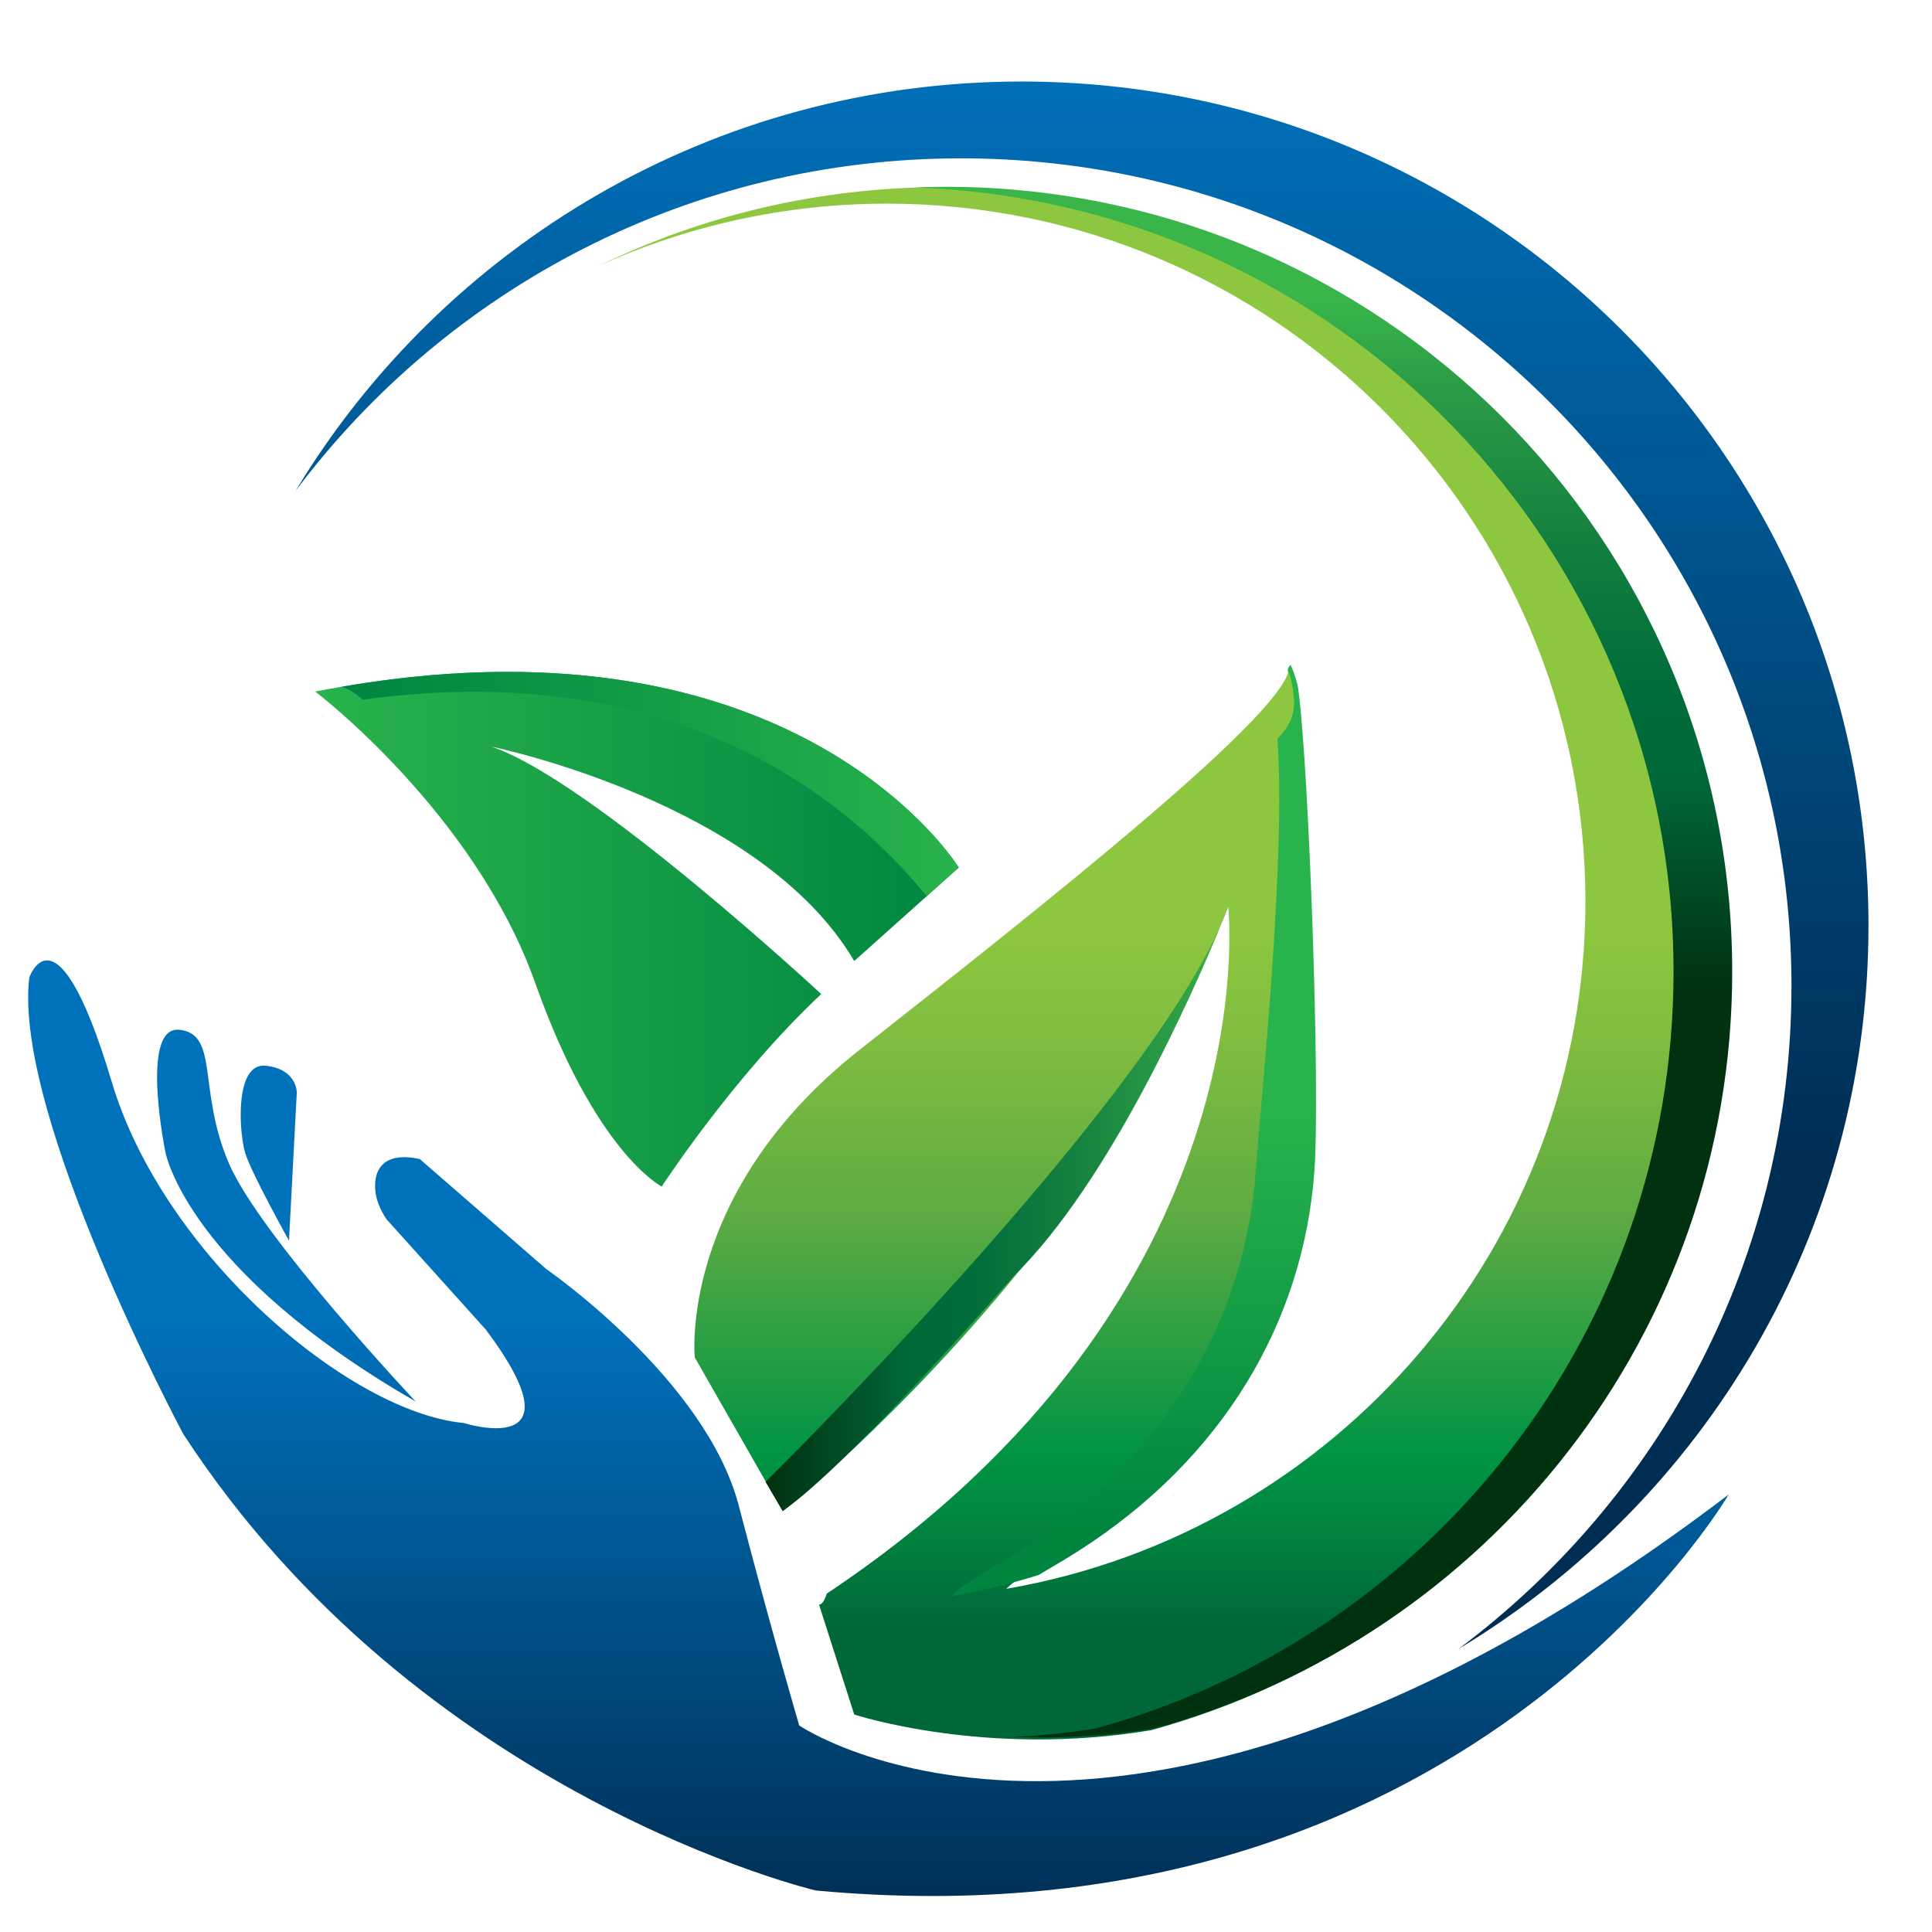 <?xml version="1.0" encoding="utf-8"?>
<!-- Generator: Adobe Illustrator 17.0.0, SVG Export Plug-In . SVG Version: 6.00 Build 0)  -->
<!DOCTYPE svg PUBLIC "-//W3C//DTD SVG 1.1//EN" "http://www.w3.org/Graphics/SVG/1.1/DTD/svg11.dtd">
<svg version="1.1" id="Layer_1" xmlns="http://www.w3.org/2000/svg" xmlns:xlink="http://www.w3.org/1999/xlink" x="0px" y="0px"
	 width="512px" height="512px" viewBox="0 0 512 512" enable-background="new 0 0 512 512" xml:space="preserve">
<g>
	<defs>
		<path id="SVGID_1_" d="M78.324,130.088c40.133-53.496,104.19-88.124,176.361-88.124c121.544,0,220.074,98.212,220.074,219.361
			c0,71.88-34.687,135.682-88.284,175.691c65.131-39.158,108.693-110.35,108.693-191.692c0-123.556-100.488-223.719-224.447-223.719
			C189.055,21.605,117.592,65.09,78.324,130.088"/>
	</defs>
	<clipPath id="SVGID_2_">
		<use xlink:href="#SVGID_1_"  overflow="visible"/>
	</clipPath>
	
		<linearGradient id="SVGID_3_" gradientUnits="userSpaceOnUse" x1="-707.911" y1="659.366" x2="-707.052" y2="659.366" gradientTransform="matrix(0 341.955 341.955 0 -225186.719 242090.766)">
		<stop  offset="0" style="stop-color:#0071BB"/>
		<stop  offset="1" style="stop-color:#002D52"/>
	</linearGradient>
	<rect x="78.324" y="21.605" clip-path="url(#SVGID_2_)" fill="url(#SVGID_3_)" width="416.844" height="415.411"/>
</g>
<g>
	<defs>
		<path id="SVGID_4_" d="M158.608,70.49c23.31-10.579,49.178-16.519,76.448-16.519c102.226,0,185.096,82.789,185.096,184.914
			c0,91.35-66.324,167.178-153.48,182.172c4.176-4.08,10.544-7.078,18.003-11.827c38.866-24.752,59.755-61.153,62.67-100.465
			c1.964-26.498-2.915-144.146-5.83-131.041c-2.915,13.104-65.585,62.609-113.68,100.464
			c-48.097,37.857-43.723,81.537-43.723,81.537l23.319,40.769c0,0,38.432-30.64,72.902-76.839
			c12.355-16.559,23.689-36.157,33.156-55.853c4.438-9.236,8.466-18.493,11.995-27.469c0,0,11.66,103.374-106.393,181.998
			c0,0-0.803,2.948-2.043,2.903l9.333,29.131c0,0,34.89,11.501,78.727,4.148c88.183-24.26,152.976-104.898,152.976-200.704
			c0-114.992-93.31-208.211-208.414-208.211C217.013,49.597,186.122,57.115,158.608,70.49"/>
	</defs>
	<clipPath id="SVGID_5_">
		<use xlink:href="#SVGID_4_"  overflow="visible"/>
	</clipPath>
	
		<linearGradient id="SVGID_6_" gradientUnits="userSpaceOnUse" x1="-708.034" y1="660.168" x2="-707.176" y2="660.168" gradientTransform="matrix(0 213.848 213.848 0 -140867.234 151659.109)">
		<stop  offset="0" style="stop-color:#8DC63F"/>
		<stop  offset="0.148" style="stop-color:#80BD40"/>
		<stop  offset="0.408" style="stop-color:#5DAB42"/>
		<stop  offset="0.749" style="stop-color:#009444"/>
		<stop  offset="0.755" style="stop-color:#009444"/>
		<stop  offset="0.829" style="stop-color:#008A42"/>
		<stop  offset="0.96" style="stop-color:#00703B"/>
		<stop  offset="1" style="stop-color:#006838"/>
	</linearGradient>
	<rect x="158.608" y="49.597" clip-path="url(#SVGID_5_)" fill="url(#SVGID_6_)" width="299.474" height="416.267"/>
</g>
<g>
	<defs>
		<path id="SVGID_7_" d="M341.447,178.167c0.629,0.839,1.194,4.593,1.194,4.593c0.496,3.329,1.134,7.772-4.119,13.026
			c2.346,31.394-4.361,95.979-5.754,114.771c-2.915,39.352-23.804,75.788-62.67,100.564c-7.458,4.755-13.826,7.755-18.002,11.839
			c7.902-1.361,15.626-3.238,23.153-5.566c3.087-1.886,6.598-3.851,10.395-6.273c38.865-24.776,59.755-61.212,62.67-100.564
			c1.624-21.929-1.43-106.223-4.184-127.358c-0.041-0.312-0.069-0.611-0.121-0.893c-0.655-3.482-2.003-6.097-2.003-6.097
			S340.818,177.328,341.447,178.167"/>
	</defs>
	<clipPath id="SVGID_8_">
		<use xlink:href="#SVGID_7_"  overflow="visible"/>
	</clipPath>
	
		<linearGradient id="SVGID_9_" gradientUnits="userSpaceOnUse" x1="-708.119" y1="661.629" x2="-707.26" y2="661.629" gradientTransform="matrix(0 128.272 128.272 0 -84567.195 91126.328)">
		<stop  offset="0" style="stop-color:#29B34C"/>
		<stop  offset="1" style="stop-color:#008541"/>
	</linearGradient>
	<rect x="252.096" y="176.209" clip-path="url(#SVGID_8_)" fill="url(#SVGID_9_)" width="97.842" height="246.751"/>
</g>
<g>
	<defs>
		<path id="SVGID_10_" d="M242.331,49.687c111.745,3.814,201.176,95.365,201.176,207.817c0,95.709-64.794,176.266-152.976,200.5
			c-7.747,1.298-15.205,2-22.251,2.288c11.188,0.466,24.052,0.015,37.798-2.288c88.181-24.235,152.976-104.791,152.976-200.5
			c0-114.875-93.311-208-208.415-208C247.853,49.505,245.088,49.579,242.331,49.687"/>
	</defs>
	<clipPath id="SVGID_11_">
		<use xlink:href="#SVGID_10_"  overflow="visible"/>
	</clipPath>
	
		<linearGradient id="SVGID_12_" gradientUnits="userSpaceOnUse" x1="-707.953" y1="655.862" x2="-707.095" y2="655.862" gradientTransform="matrix(0 -213.631 -213.631 0 140463.328 -150977.984)">
		<stop  offset="0" style="stop-color:#00320F"/>
		<stop  offset="0.002" style="stop-color:#00320F"/>
		<stop  offset="0.071" style="stop-color:#003D1A"/>
		<stop  offset="0.215" style="stop-color:#00572D"/>
		<stop  offset="0.302" style="stop-color:#006838"/>
		<stop  offset="0.441" style="stop-color:#006D3A"/>
		<stop  offset="0.639" style="stop-color:#127E3F"/>
		<stop  offset="0.872" style="stop-color:#2B9C46"/>
		<stop  offset="1" style="stop-color:#39B54A"/>
	</linearGradient>
	<rect x="242.331" y="49.505" clip-path="url(#SVGID_11_)" fill="url(#SVGID_12_)" width="216.722" height="411.254"/>
</g>
<g>
	<defs>
		<path id="SVGID_13_" d="M83.547,183.274c0,0,42.266,32.064,58.299,77.245c16.032,45.181,33.521,53.926,33.521,53.926
			s18.947-29.15,42.265-51.01c0,0-61.212-56.841-87.446-65.586c0,0,71.414,14.575,96.191,56.84l27.692-24.776
			c0,0-31.753-51.861-119.609-51.861C119.221,178.051,102.291,179.611,83.547,183.274"/>
	</defs>
	<clipPath id="SVGID_14_">
		<use xlink:href="#SVGID_13_"  overflow="visible"/>
	</clipPath>
	
		<linearGradient id="SVGID_15_" gradientUnits="userSpaceOnUse" x1="-705.479" y1="658.036" x2="-704.621" y2="658.036" gradientTransform="matrix(198.62 0 0 -198.62 140205.594 130945.156)">
		<stop  offset="0" style="stop-color:#29B34C"/>
		<stop  offset="1" style="stop-color:#008541"/>
	</linearGradient>
	<rect x="83.547" y="178.051" clip-path="url(#SVGID_14_)" fill="url(#SVGID_15_)" width="170.522" height="136.394"/>
</g>
<g>
	<defs>
		<path id="SVGID_16_" d="M90.932,181.923c-0.083,0.015-0.167,0.028-0.25,0.042l0.179,0.13c1.557,0.516,3.311,1.533,5.214,3.339
			c92.51-12.801,136.291,36.264,149.549,52.034l8.445-7.555c0,0-31.753-51.861-119.608-51.861
			C121.248,178.051,106.766,179.223,90.932,181.923"/>
	</defs>
	<clipPath id="SVGID_17_">
		<use xlink:href="#SVGID_16_"  overflow="visible"/>
	</clipPath>
	
		<linearGradient id="SVGID_18_" gradientUnits="userSpaceOnUse" x1="-705.375" y1="658.019" x2="-704.517" y2="658.019" gradientTransform="matrix(190.31 0 0 -190.31 134330.359 125432.281)">
		<stop  offset="0" style="stop-color:#008541"/>
		<stop  offset="1" style="stop-color:#29B34C"/>
	</linearGradient>
	<rect x="90.682" y="172.633" clip-path="url(#SVGID_17_)" fill="url(#SVGID_18_)" width="163.387" height="64.834"/>
</g>
<g>
	<defs>
		<path id="SVGID_19_" d="M7.761,259.062c-4.372,36.436,40.808,120.968,40.808,120.968
			c62.671,96.191,167.607,120.968,167.607,120.968C388.154,517.029,458.11,396.061,458.11,396.061
			c-158.861,120.968-246.307,61.213-246.307,61.213s-7.287-24.776-16.032-58.298c-8.745-33.522-51.01-62.67-51.01-62.67
			l-33.52-29.15c-10.613-2.294-12.516,3.929-11.66,9.231c0.593,3.679,2.914,6.801,2.914,6.801l26.234,29.149
			c26.234,34.979-5.829,24.776-5.829,24.776c-30.606-2.915-79.697-44.871-93.277-90.361c-7.812-26.171-13.53-32.241-17.154-32.241
			C9.33,254.511,7.761,259.062,7.761,259.062"/>
	</defs>
	<clipPath id="SVGID_20_">
		<use xlink:href="#SVGID_19_"  overflow="visible"/>
	</clipPath>
	
		<linearGradient id="SVGID_21_" gradientUnits="userSpaceOnUse" x1="-708.13" y1="660.538" x2="-707.271" y2="660.538" gradientTransform="matrix(0 186.736 186.736 0 -123115.82 132583)">
		<stop  offset="0" style="stop-color:#0071BB"/>
		<stop  offset="1" style="stop-color:#002D52"/>
	</linearGradient>
	<rect x="3.389" y="254.511" clip-path="url(#SVGID_20_)" fill="url(#SVGID_21_)" width="454.722" height="262.517"/>
</g>
<g>
	<defs>
		<path id="SVGID_22_" d="M64.998,305.607c1.656,5.38,11.588,23.175,11.588,23.175l2.07-39.316c0,0,0-6.208-8.277-7.037
			c-0.179-0.018-0.355-0.027-0.525-0.027C62.154,282.402,63.379,300.342,64.998,305.607"/>
	</defs>
	<clipPath id="SVGID_23_">
		<use xlink:href="#SVGID_22_"  overflow="visible"/>
	</clipPath>
	
		<linearGradient id="SVGID_24_" gradientUnits="userSpaceOnUse" x1="-708.13" y1="660.688" x2="-707.271" y2="660.688" gradientTransform="matrix(0 186.736 186.736 0 -123304.008 132583)">
		<stop  offset="0" style="stop-color:#0071BB"/>
		<stop  offset="1" style="stop-color:#002D52"/>
	</linearGradient>
	<rect x="62.154" y="282.402" clip-path="url(#SVGID_23_)" fill="url(#SVGID_24_)" width="16.502" height="46.38"/>
</g>
<g>
	<defs>
		<path id="SVGID_25_" d="M43.87,305.496c0,0,5.859,31.124,66.276,65.91c0,0-41.01-43.575-49.432-62.981
			c-8.421-19.407-2.564-34.42-13.182-35.518c-0.17-0.018-0.337-0.027-0.498-0.027C37.132,272.878,43.87,305.496,43.87,305.496"/>
	</defs>
	<clipPath id="SVGID_26_">
		<use xlink:href="#SVGID_25_"  overflow="visible"/>
	</clipPath>
	
		<linearGradient id="SVGID_27_" gradientUnits="userSpaceOnUse" x1="-708.13" y1="660.676" x2="-707.271" y2="660.676" gradientTransform="matrix(0 186.736 186.736 0 -123298.57 132583)">
		<stop  offset="0" style="stop-color:#0071BB"/>
		<stop  offset="1" style="stop-color:#002D52"/>
	</linearGradient>
	<rect x="37.132" y="272.878" clip-path="url(#SVGID_26_)" fill="url(#SVGID_27_)" width="73.014" height="98.528"/>
</g>
<g>
	<defs>
		<path id="SVGID_28_" d="M202.879,392.716l4.551,7.717c18.468-12.963,60.968-61.996,60.968-61.996
			c25.866-25.25,47.936-75.835,54.845-92.703C300.846,296.213,202.879,392.716,202.879,392.716 M323.243,245.734
			c0.863-1.945,1.612-3.819,2.241-5.619C325.484,240.115,324.701,242.173,323.243,245.734"/>
	</defs>
	<clipPath id="SVGID_29_">
		<use xlink:href="#SVGID_28_"  overflow="visible"/>
	</clipPath>
	
		<linearGradient id="SVGID_30_" gradientUnits="userSpaceOnUse" x1="-704.632" y1="658.136" x2="-703.773" y2="658.136" gradientTransform="matrix(142.806 0 0 -142.806 100828.914 94306.352)">
		<stop  offset="0" style="stop-color:#00320F"/>
		<stop  offset="0.002" style="stop-color:#00320F"/>
		<stop  offset="0.071" style="stop-color:#003D1A"/>
		<stop  offset="0.215" style="stop-color:#00572D"/>
		<stop  offset="0.302" style="stop-color:#006838"/>
		<stop  offset="0.441" style="stop-color:#006D3A"/>
		<stop  offset="0.639" style="stop-color:#127E3F"/>
		<stop  offset="0.872" style="stop-color:#2B9C46"/>
		<stop  offset="1" style="stop-color:#39B54A"/>
	</linearGradient>
	<rect x="202.879" y="240.115" clip-path="url(#SVGID_29_)" fill="url(#SVGID_30_)" width="122.604" height="160.319"/>
</g>
</svg>
